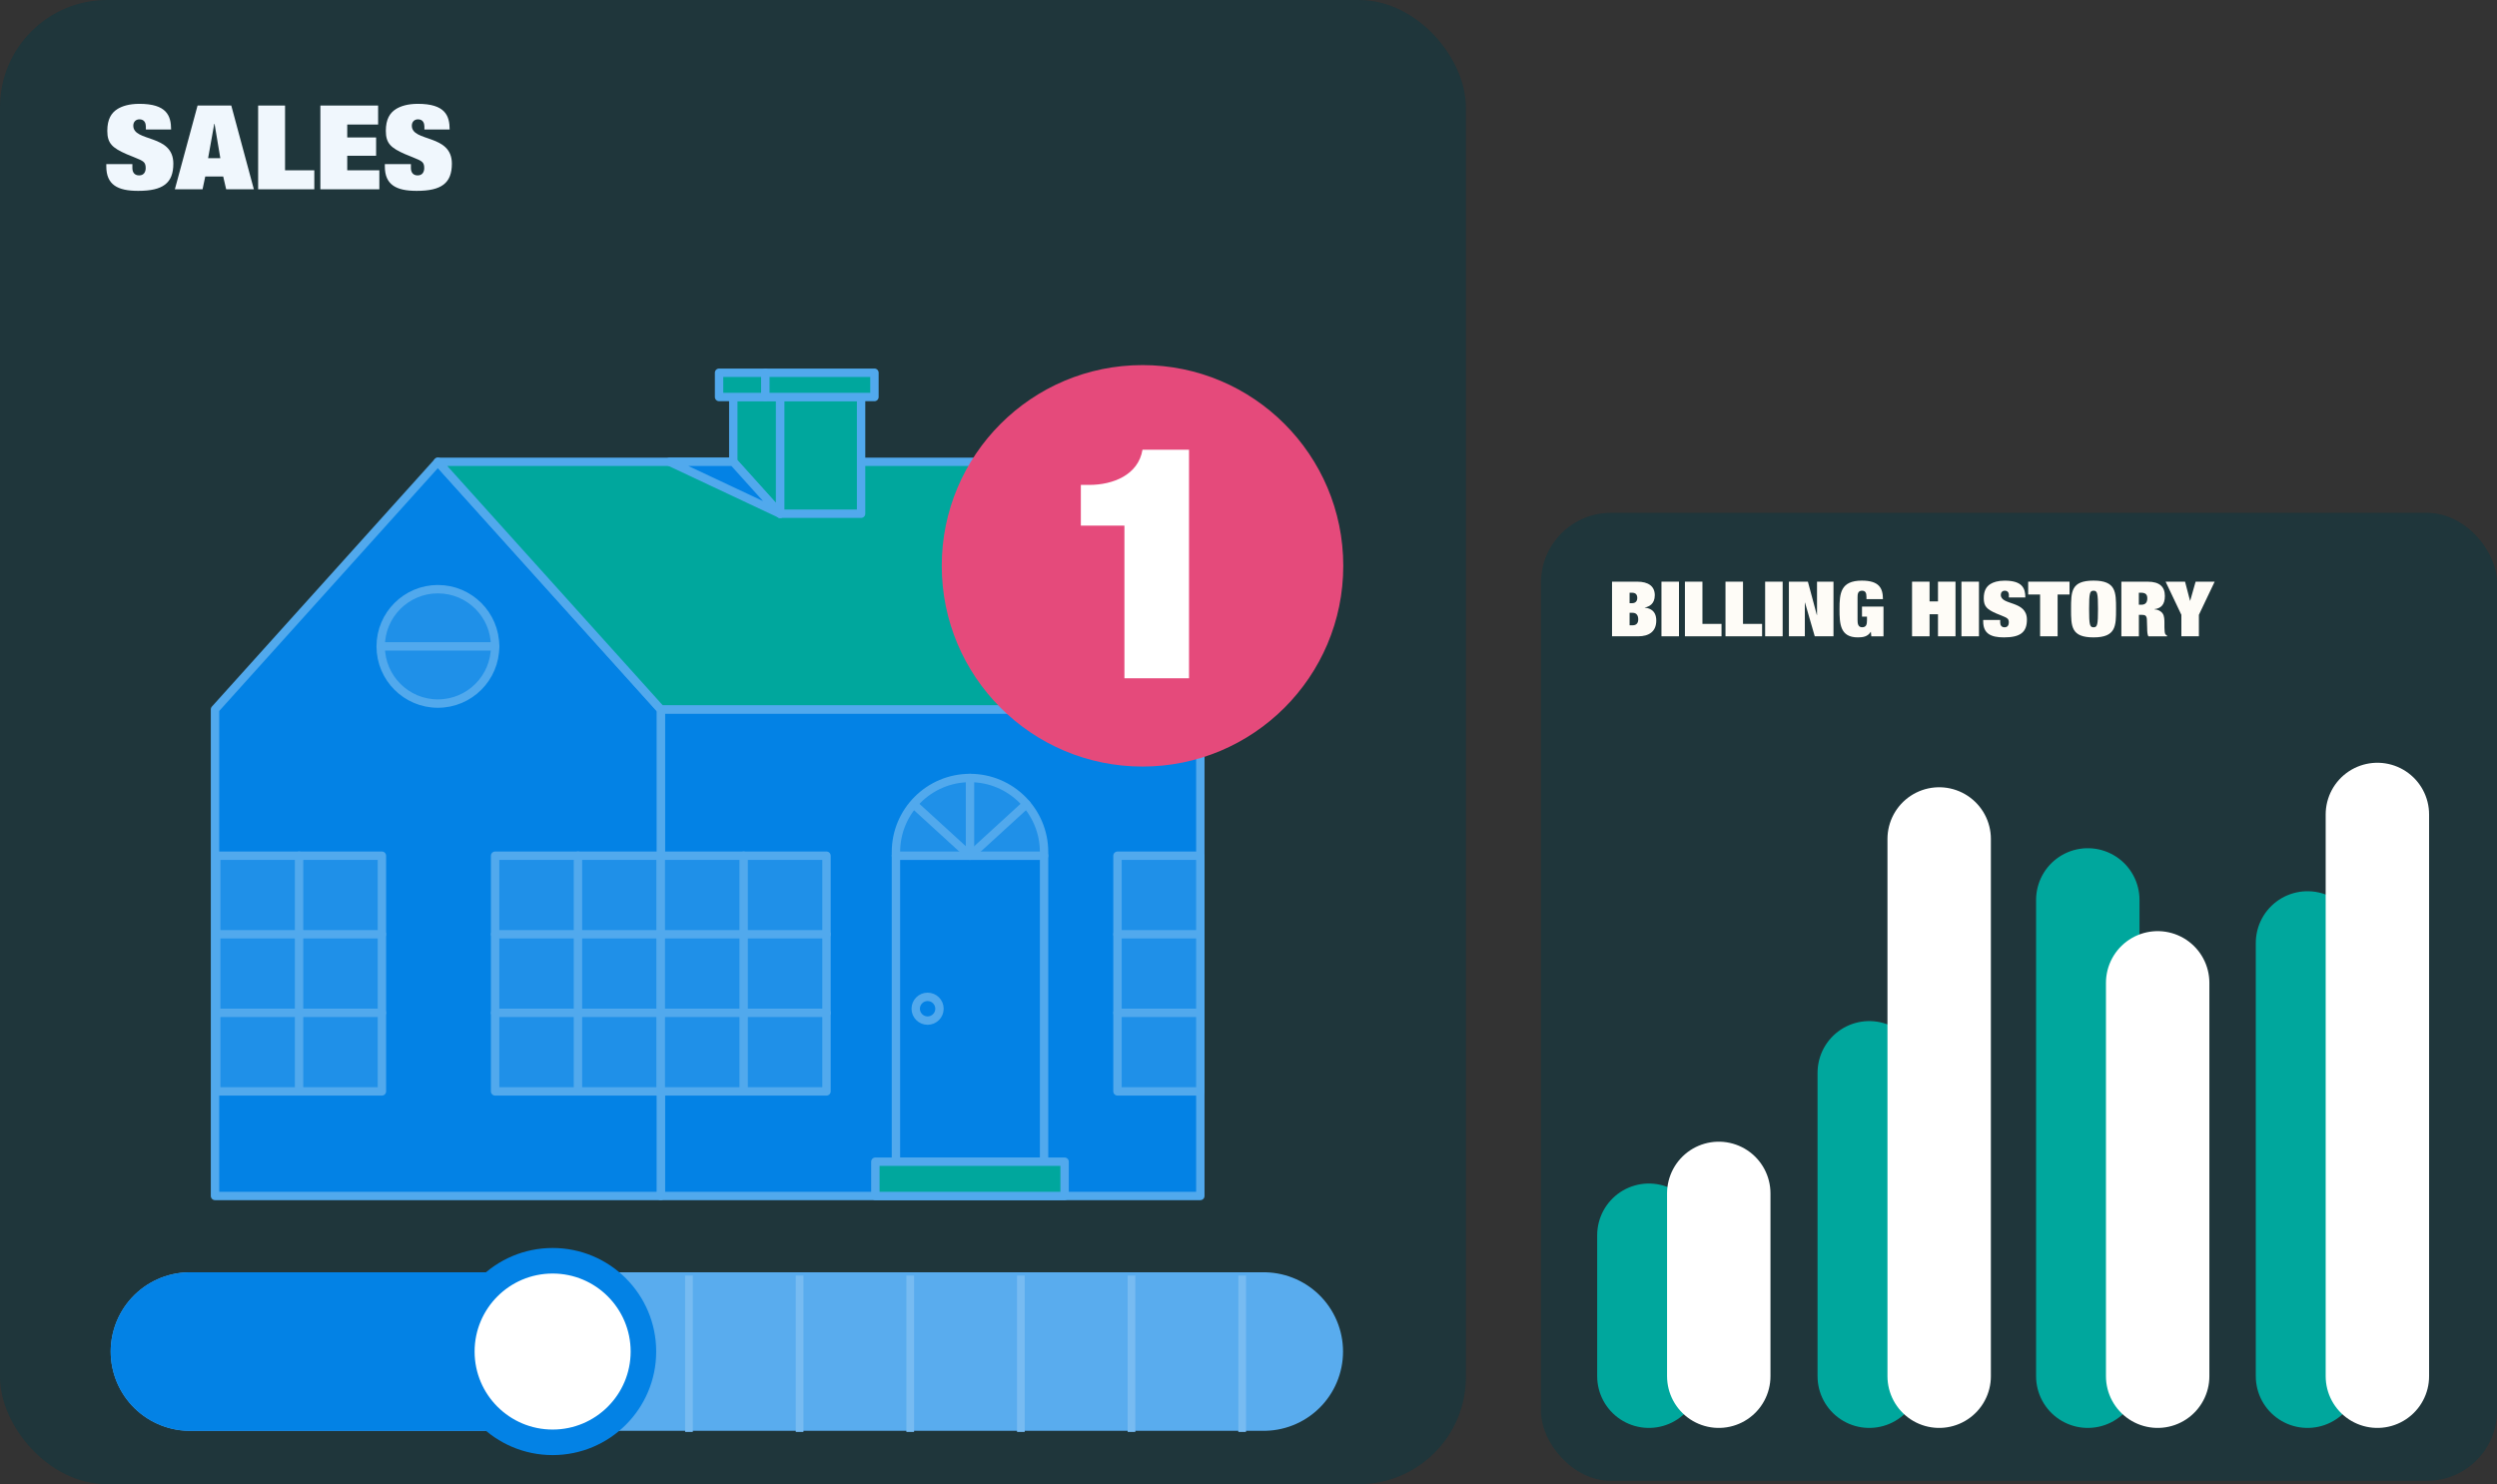 <?xml version="1.0" encoding="UTF-8"?>
<svg id="Layer_2" data-name="Layer 2" xmlns="http://www.w3.org/2000/svg" viewBox="0 0 571.76 339.9">
  <rect x="0" y="0" width="571.76" height="339.9" fill="#333333" stroke="none"/>
  <defs>
    <style>
      .cls-1 {
        fill: #003a47;
        opacity: .4;
      }

      .cls-2, .cls-3, .cls-4, .cls-5, .cls-6, .cls-7, .cls-8, .cls-9 {
        stroke-linecap: round;
      }

      .cls-2, .cls-10 {
        fill: #0382e5;
      }

      .cls-2, .cls-10, .cls-11, .cls-5, .cls-12, .cls-8 {
        stroke: #51a9ed;
        stroke-linejoin: round;
        stroke-width: 1.92px;
      }

      .cls-3, .cls-4 {
        stroke-width: 36.31px;
      }

      .cls-3, .cls-4, .cls-13, .cls-6, .cls-7, .cls-8 {
        fill: none;
      }

      .cls-3, .cls-4, .cls-13, .cls-6, .cls-7, .cls-9 {
        stroke-miterlimit: 10;
      }

      .cls-3, .cls-9 {
        stroke: #0382e5;
      }

      .cls-14 {
        fill: #f0f7fd;
      }

      .cls-4 {
        stroke: #59acee;
      }

      .cls-15, .cls-9 {
        fill: #fff;
      }

      .cls-16 {
        fill: #fefcf7;
      }

      .cls-11 {
        fill: #1f90e8;
      }

      .cls-13 {
        stroke: #77bbf1;
        stroke-width: 1.76px;
      }

      .cls-17 {
        fill: #e54a7b;
      }

      .cls-5, .cls-12 {
        fill: #00a79d;
      }

      .cls-6 {
        stroke: #fff;
      }

      .cls-6, .cls-7 {
        stroke-width: 23.68px;
      }

      .cls-7 {
        stroke: #00a79d;
      }

      .cls-9 {
        stroke-width: 5.85px;
      }
    </style>
  </defs>
  <g id="Layer_3" data-name="Layer 3">
    <g>
      <g>
        <rect class="cls-1" x="352.85" y="117.45" width="218.91" height="221.67" rx="16" ry="16"/>
        <g>
          <path class="cls-16" d="M369.12,133.21h5.78c2.51,0,4.01,1.03,4.01,3.1s-1.38,2.65-2.29,2.82v.04c.8.07,2.63.42,2.63,2.94s-1.66,3.61-4.13,3.61h-6v-12.51ZM373.14,138.14h.6c.52,0,1.16-.28,1.16-1.19,0-.81-.4-1.21-1.22-1.21h-.54v2.4ZM373.14,143.2h.7c.88,0,1.28-.53,1.28-1.35s-.34-1.51-1.26-1.51h-.72v2.86Z"/>
          <path class="cls-16" d="M380.44,133.21h4.01v12.51h-4.01v-12.51Z"/>
          <path class="cls-16" d="M385.81,133.21h4.01v9.67h4.37v2.84h-8.38v-12.51Z"/>
          <path class="cls-16" d="M395.1,133.21h4.01v9.67h4.37v2.84h-8.38v-12.51Z"/>
          <path class="cls-16" d="M404.18,133.21h4.01v12.51h-4.01v-12.51Z"/>
          <path class="cls-16" d="M416.06,133.21h3.77v12.51h-4.29l-2.23-7.71h-.04v7.71h-3.65v-12.51h4.35l2.05,7.64h.04v-7.64Z"/>
          <path class="cls-16" d="M426.37,138.91h4.91v6.82h-2.79l-.1-1.02h-.04c-.68,1.1-1.79,1.26-2.95,1.26-4.07,0-4.19-3.12-4.19-6.48,0-3.57.22-6.52,5.11-6.52,3.97,0,4.83,1.73,4.83,4.24h-3.77v-.51c0-.93-.24-1.42-1.02-1.42-.96,0-1.02.79-1.02,1.54v5.15c0,.77.08,1.68,1.04,1.68s1.12-.65,1.12-1.58v-.86h-1.14v-2.31Z"/>
          <path class="cls-16" d="M443.76,133.21h4.01v12.51h-4.01v-5.05h-1.93v5.05h-4.01v-12.51h4.01v4.52h1.93v-4.52Z"/>
          <path class="cls-16" d="M449.13,133.21h4.01v12.51h-4.01v-12.51Z"/>
          <path class="cls-16" d="M460,136.3c0-.53-.26-1.02-.94-1.02-.6,0-.92.44-.92.95,0,2.49,5.98,1.21,5.98,5.68,0,2.91-1.54,4.06-5.26,4.06-3.07,0-4.75-.91-4.75-3.66v-.33h3.89v.58c0,.61.3,1.1,1,1.1.74,0,.98-.56.98-1.1,0-.81-.34-.98-.86-1.24-.54-.26-1.26-.51-1.99-.82-2.17-.95-2.89-1.63-2.89-3.49,0-1.73.6-2.68,1.52-3.26.68-.42,1.7-.77,3.27-.77,4.05,0,4.73,1.75,4.73,3.84h-3.77v-.51Z"/>
          <path class="cls-16" d="M464.41,133.21h9.47v2.94h-2.73v9.57h-4.01v-9.57h-2.73v-2.94Z"/>
          <path class="cls-16" d="M479.38,132.97c5.15,0,5.15,2.63,5.15,6.5s0,6.5-5.15,6.5-5.15-2.51-5.15-6.5,0-6.5,5.15-6.5ZM479.38,135.28c-.86,0-1.02.53-1.02,4.19s.16,4.19,1.02,4.19,1.02-.53,1.02-4.19-.16-4.19-1.02-4.19Z"/>
          <path class="cls-16" d="M485.74,133.21h6.02c2.77,0,3.95,1.19,3.95,3.28s-.98,2.84-2.39,3.01v.04c.8.05,1.52.4,1.91,1,.36.56.38,1.4.38,2.14v1.03c0,.7.08,1.3.18,1.47.1.18.24.3.42.37v.18h-4.25c-.26-.28-.3-1.19-.3-1.8s-.06-1.24-.06-1.86c0-1.07-.4-1.26-1.1-1.26h-.74v4.92h-4.01v-12.51ZM489.75,138.49h.58c.66,0,1.36-.26,1.36-1.47,0-1.03-.58-1.28-1.48-1.28h-.46v2.75Z"/>
          <path class="cls-16" d="M502.76,133.21h4.35l-3.61,7.59v4.92h-4.01v-4.92l-3.61-7.59h4.45l1.14,4.36h.04l1.24-4.36Z"/>
        </g>
        <line class="cls-7" x1="528.37" y1="315.17" x2="528.37" y2="215.94"/>
        <line class="cls-7" x1="478.06" y1="315.17" x2="478.06" y2="206.09"/>
        <line class="cls-7" x1="428.02" y1="315.17" x2="428.02" y2="245.68"/>
        <line class="cls-6" x1="544.37" y1="315.17" x2="544.37" y2="186.52"/>
        <line class="cls-6" x1="494.06" y1="315.17" x2="494.06" y2="225.08"/>
        <line class="cls-6" x1="444.03" y1="315.17" x2="444.03" y2="192.13"/>
        <line class="cls-7" x1="377.56" y1="315.17" x2="377.56" y2="282.88"/>
        <line class="cls-6" x1="393.56" y1="315.17" x2="393.56" y2="273.3"/>
      </g>
      <g>
        <rect class="cls-1" width="335.66" height="339.9" rx="24.54" ry="24.54"/>
        <g>
          <rect class="cls-2" x="151.31" y="162.46" width="123.54" height="111.43"/>
          <polygon class="cls-10" points="151.31 273.89 49.23 273.89 49.23 162.46 100.27 105.76 151.31 162.46 151.31 273.89"/>
          <polygon class="cls-12" points="274.85 162.46 223.8 105.76 100.27 105.76 151.31 162.46 274.85 162.46"/>
          <g>
            <rect class="cls-11" x="113.37" y="195.97" width="37.94" height="53.97"/>
            <line class="cls-2" x1="132.34" y1="195.97" x2="132.34" y2="249.94"/>
            <rect class="cls-11" x="151.31" y="195.97" width="37.94" height="53.97"/>
            <line class="cls-2" x1="170.28" y1="195.97" x2="170.28" y2="249.94"/>
            <line class="cls-2" x1="113.37" y1="213.96" x2="189.25" y2="213.96"/>
            <line class="cls-2" x1="113.37" y1="231.95" x2="189.25" y2="231.95"/>
          </g>
          <g>
            <rect class="cls-11" x="49.51" y="195.97" width="37.94" height="53.97"/>
            <line class="cls-2" x1="68.48" y1="195.97" x2="68.48" y2="249.94"/>
            <line class="cls-2" x1="49.51" y1="213.96" x2="87.45" y2="213.96"/>
            <line class="cls-2" x1="49.51" y1="231.95" x2="87.45" y2="231.95"/>
          </g>
          <g>
            <rect class="cls-11" x="255.88" y="195.97" width="18.97" height="53.97"/>
            <line class="cls-2" x1="255.88" y1="213.96" x2="274.85" y2="213.96"/>
            <line class="cls-2" x1="255.88" y1="231.95" x2="274.85" y2="231.95"/>
          </g>
          <g>
            <circle class="cls-11" cx="100.27" cy="148.03" r="13.1"/>
            <line class="cls-2" x1="87.17" y1="148.03" x2="113.37" y2="148.03"/>
          </g>
          <g>
            <rect class="cls-10" x="205.15" y="195.97" width="33.92" height="70.07"/>
            <rect class="cls-12" x="200.44" y="266.04" width="43.33" height="7.85"/>
            <g>
              <path class="cls-11" d="M222.11,178.17h0c9.36,0,16.96,7.6,16.96,16.96v.84h-33.92v-.84c0-9.36,7.6-16.96,16.96-16.96Z"/>
              <line class="cls-2" x1="222.11" y1="195.97" x2="222.11" y2="178.17"/>
              <polyline class="cls-8" points="235.03 184.15 222.11 195.97 209.3 184.26"/>
            </g>
            <circle class="cls-10" cx="212.4" cy="231.01" r="2.72"/>
          </g>
          <g>
            <rect class="cls-5" x="178.62" y="90.92" width="18.55" height="26.73"/>
            <polygon class="cls-12" points="178.62 90.92 178.62 117.65 167.91 105.76 167.91 90.92 178.62 90.92"/>
            <rect class="cls-12" x="164.65" y="85.36" width="10.6" height="5.56"/>
            <rect class="cls-5" x="175.25" y="85.36" width="24.98" height="5.56"/>
            <polygon class="cls-10" points="178.62 117.65 167.91 105.76 153.33 105.76 178.62 117.65"/>
          </g>
        </g>
        <g>
          <path class="cls-14" d="M33.38,28.89c0-.81-.4-1.56-1.45-1.56-.92,0-1.41.67-1.41,1.45,0,3.81,9.17,1.85,9.17,8.7,0,4.46-2.37,6.23-8.06,6.23-4.71,0-7.29-1.4-7.29-5.61v-.51h5.97v.89c0,.94.46,1.69,1.54,1.69,1.14,0,1.51-.86,1.51-1.69,0-1.24-.52-1.5-1.32-1.91-.83-.4-1.94-.78-3.04-1.26-3.32-1.45-4.43-2.5-4.43-5.35,0-2.66.92-4.11,2.34-5,1.05-.64,2.61-1.18,5.01-1.18,6.21,0,7.26,2.69,7.26,5.88h-5.78v-.78Z"/>
          <path class="cls-14" d="M51.12,40.42h-4.12l-.62,2.93h-6.34l5.2-19.18h7.72l5.17,19.18h-6.34l-.68-2.93ZM49.12,28.36h-.06l-1.41,7.87h2.8l-1.32-7.87Z"/>
          <path class="cls-14" d="M59.12,24.17h6.15v14.83h6.7v4.35h-12.86v-19.18Z"/>
          <path class="cls-14" d="M73.36,24.17h13.22v4.35h-7.07v2.96h6.61v4.19h-6.61v3.33h7.35v4.35h-13.5v-19.18Z"/>
          <path class="cls-14" d="M97.16,28.89c0-.81-.4-1.56-1.45-1.56-.92,0-1.41.67-1.41,1.45,0,3.81,9.17,1.85,9.17,8.7,0,4.46-2.37,6.23-8.06,6.23-4.71,0-7.29-1.4-7.29-5.61v-.51h5.97v.89c0,.94.46,1.69,1.54,1.69,1.14,0,1.51-.86,1.51-1.69,0-1.24-.52-1.5-1.32-1.91-.83-.4-1.94-.78-3.04-1.26-3.32-1.45-4.43-2.5-4.43-5.35,0-2.66.92-4.11,2.34-5,1.05-.64,2.61-1.18,5.01-1.18,6.21,0,7.26,2.69,7.26,5.88h-5.78v-.78Z"/>
        </g>
        <g>
          <line class="cls-4" x1="43.5" y1="309.52" x2="289.37" y2="309.52"/>
          <line class="cls-3" x1="43.5" y1="309.52" x2="124.24" y2="309.52"/>
        </g>
        <circle class="cls-9" cx="126.54" cy="309.52" r="20.79"/>
        <g>
          <line class="cls-13" x1="157.76" y1="292.12" x2="157.76" y2="327.93"/>
          <line class="cls-13" x1="183.09" y1="292.12" x2="183.09" y2="327.93"/>
          <line class="cls-13" x1="208.42" y1="292.12" x2="208.42" y2="327.93"/>
          <line class="cls-13" x1="233.76" y1="292.12" x2="233.76" y2="327.93"/>
          <line class="cls-13" x1="259.09" y1="292.12" x2="259.09" y2="327.93"/>
          <line class="cls-13" x1="284.43" y1="292.12" x2="284.43" y2="327.93"/>
        </g>
        <circle class="cls-17" cx="261.61" cy="129.58" r="45.97"/>
        <path class="cls-15" d="M272.26,155.34h-14.79v-34.97h-9.98v-9.32h1.92c5.47,0,11.24-2.29,12.2-8.06h10.65v52.35Z"/>
      </g>
    </g>
  </g>
</svg>